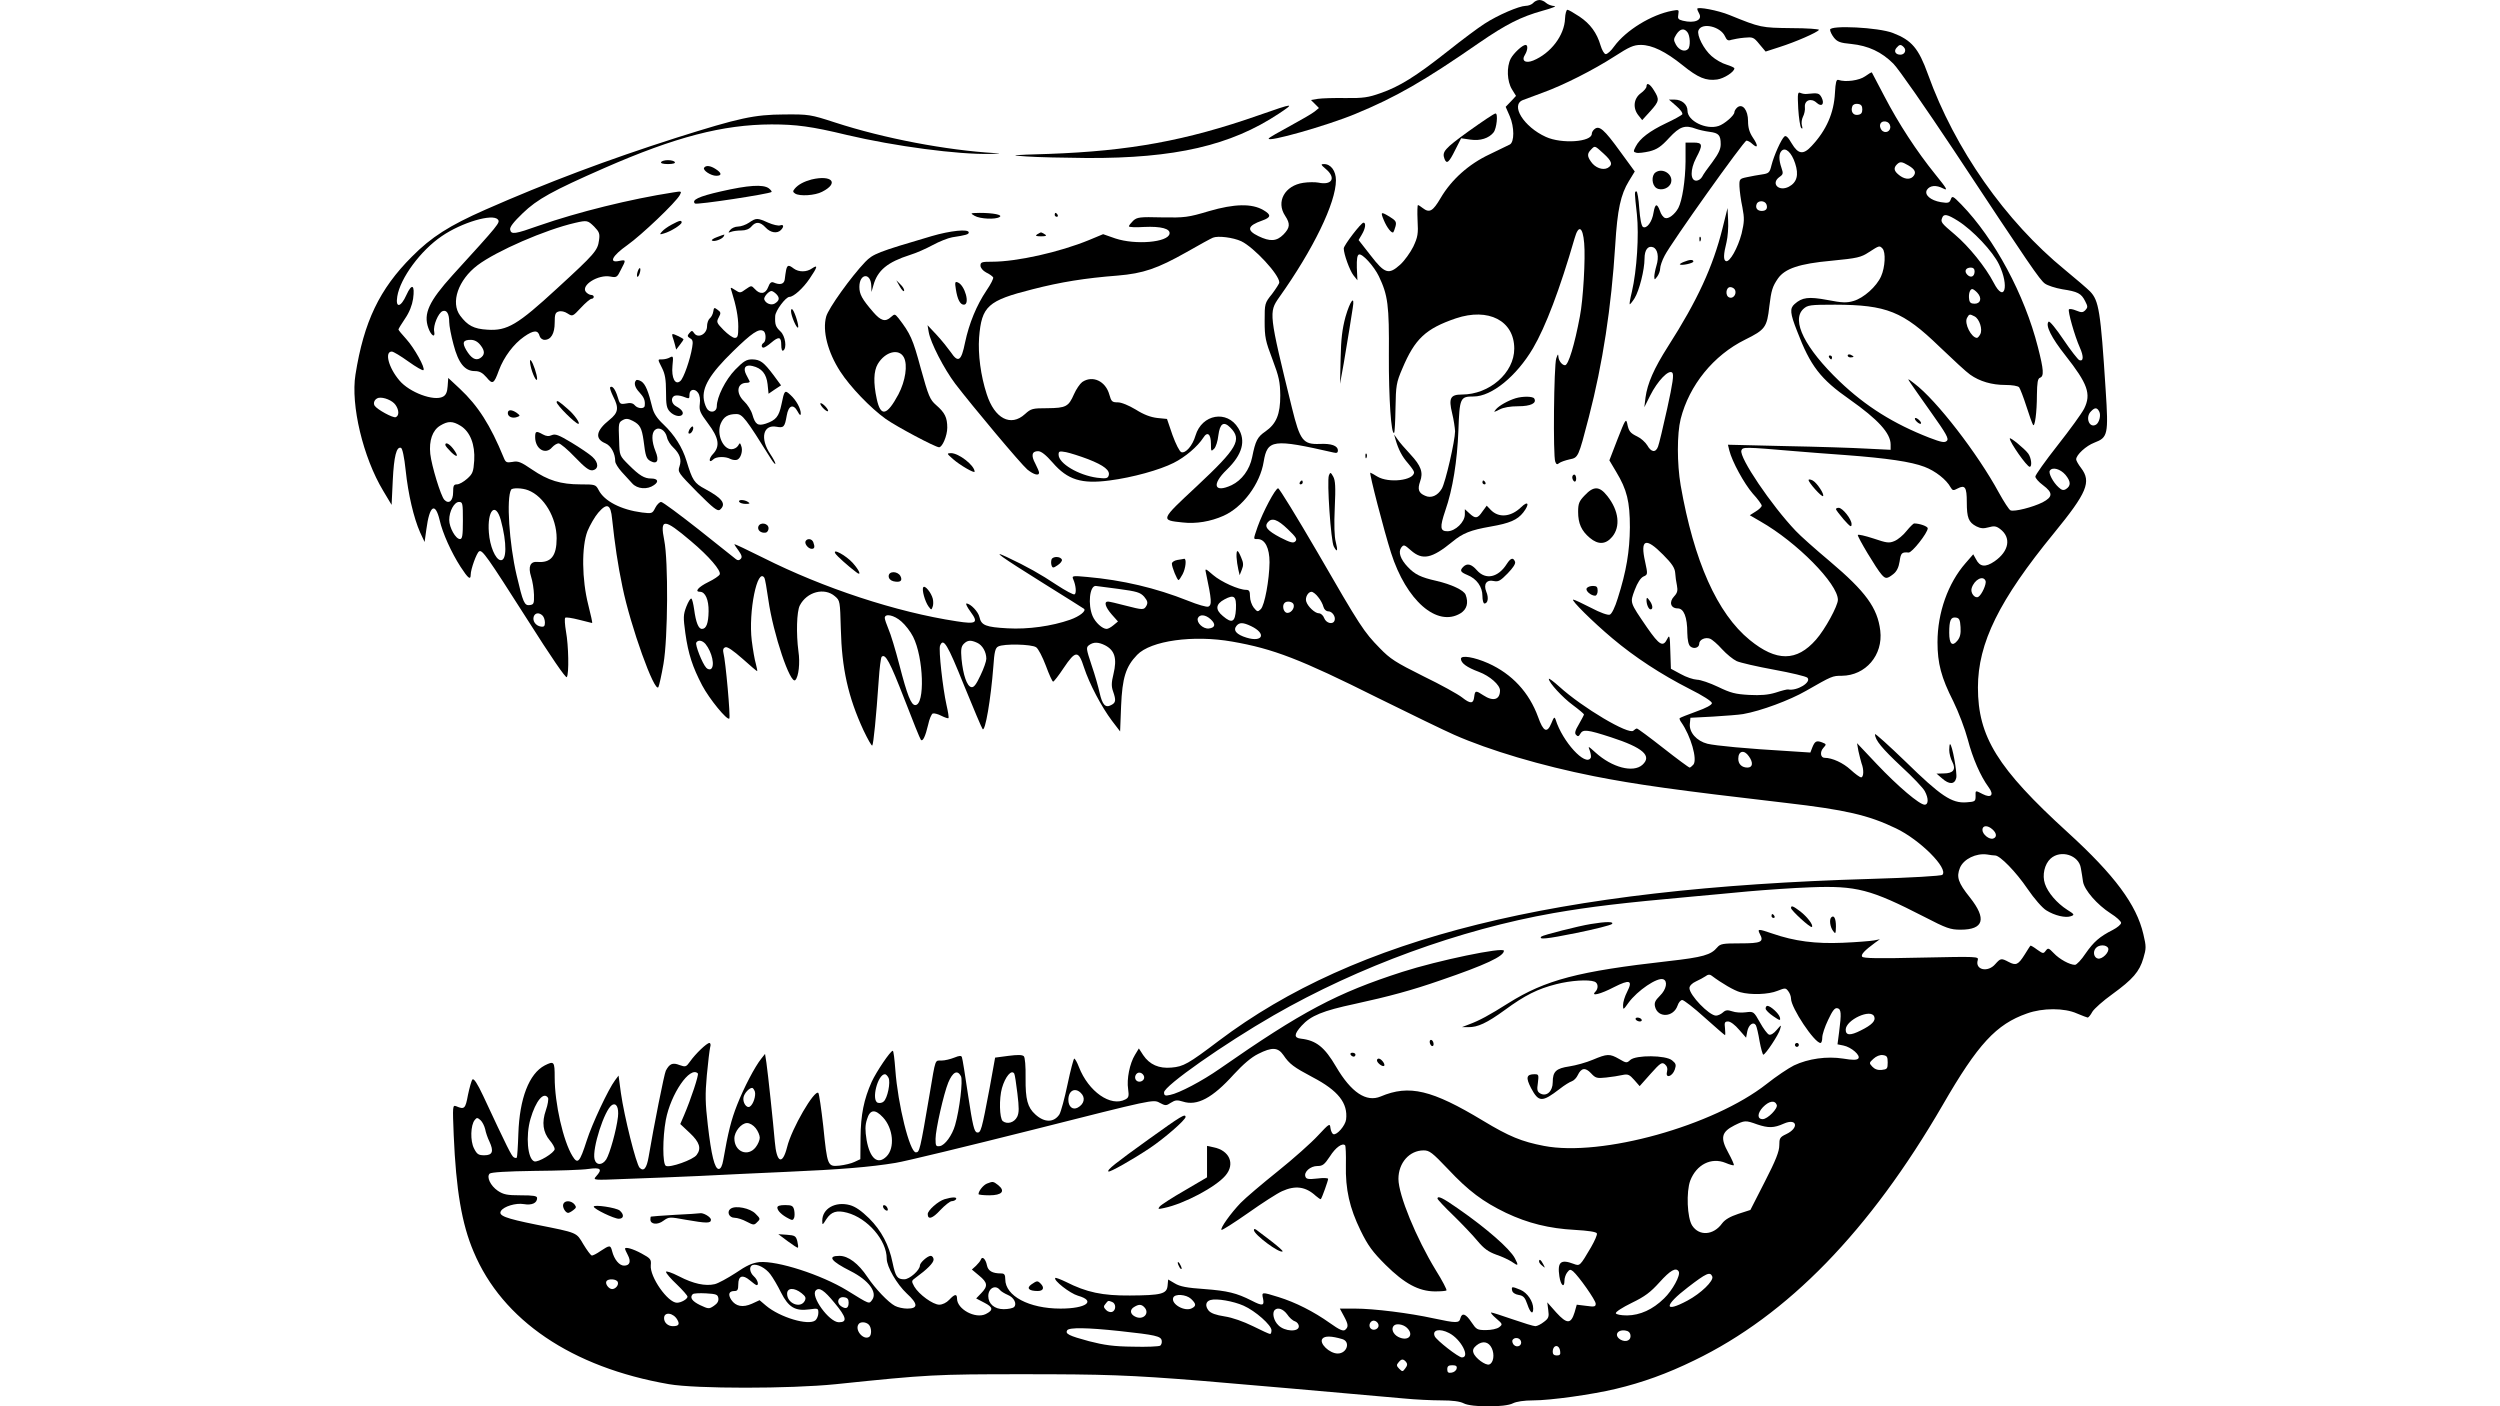 <?xml version="1.0" standalone="no"?>
<!DOCTYPE svg PUBLIC "-//W3C//DTD SVG 20010904//EN"
 "http://www.w3.org/TR/2001/REC-SVG-20010904/DTD/svg10.dtd">
<svg version="1.0" xmlns="http://www.w3.org/2000/svg"
 width="1280pt" height="720pt" viewBox="0 0 1280 720"
 preserveAspectRatio="xMidYMid meet">
<g transform="translate(0,720) scale(0.1,-0.1)"
fill="#000000" stroke="none">
<path d="M7850 7185 c-7 -8 -24 -15 -39 -15 -34 -1 -142 -47 -211 -92 -30 -19
-116 -83 -190 -142 -161 -127 -244 -179 -342 -213 -62 -22 -88 -26 -178 -25
-58 1 -122 -1 -142 -4 l-36 -6 20 -20 21 -21 -22 -18 c-12 -10 -69 -43 -126
-74 -57 -31 -107 -59 -109 -64 -14 -23 300 66 444 126 206 85 351 168 635 365
137 94 212 132 323 163 48 13 75 24 60 24 -15 1 -33 8 -42 16 -8 8 -23 15 -34
15 -11 0 -25 -7 -32 -15z"/>
<path d="M8690 7155 c0 -4 4 -15 10 -25 18 -33 -24 -51 -84 -36 -24 6 -27 11
-23 32 4 25 3 25 -31 19 -107 -20 -237 -100 -297 -182 -16 -23 -36 -41 -44
-40 -8 1 -19 21 -26 44 -19 65 -53 111 -108 148 -29 19 -56 35 -62 35 -5 0
-11 -20 -12 -45 -3 -86 -73 -178 -163 -215 -40 -16 -62 -1 -42 30 14 23 16 50
3 50 -16 0 -61 -42 -76 -70 -22 -43 -19 -116 6 -157 l21 -34 -26 -28 -27 -28
21 -48 c24 -56 24 -133 0 -145 -8 -4 -55 -27 -103 -50 -107 -50 -196 -130
-251 -224 -40 -68 -57 -78 -92 -51 -10 8 -21 15 -24 15 -3 0 -4 -35 -2 -79 4
-68 1 -85 -22 -134 -15 -30 -45 -72 -67 -92 -59 -53 -79 -47 -152 48 l-61 78
17 29 c18 30 22 60 8 60 -12 0 -101 -116 -101 -132 0 -29 31 -114 50 -138 l20
-25 -3 64 c-1 45 2 65 11 68 17 6 77 -60 102 -112 46 -97 53 -146 51 -405 -1
-219 12 -410 27 -396 3 3 6 61 7 128 2 114 4 129 35 201 64 152 119 204 274
257 167 56 299 -12 299 -155 0 -124 -127 -235 -268 -235 -59 0 -69 -18 -50
-96 8 -32 14 -74 15 -92 0 -47 -49 -262 -68 -294 -21 -36 -55 -51 -86 -36 -33
14 -39 33 -25 73 17 46 5 80 -50 139 -26 28 -56 62 -65 76 l-18 25 7 -25 c15
-52 34 -88 64 -122 17 -20 31 -40 31 -46 0 -42 -130 -57 -188 -22 -18 11 -34
20 -36 20 -7 0 70 -297 106 -410 78 -245 236 -383 356 -310 32 20 42 53 26 95
-9 23 -72 53 -150 71 -80 18 -110 33 -146 71 -38 40 -50 76 -34 99 13 17 16
16 50 -14 59 -52 107 -42 212 44 53 44 93 60 196 78 98 17 137 34 167 72 34
44 26 63 -11 27 -53 -51 -116 -56 -157 -12 l-19 20 -22 -30 c-25 -37 -36 -38
-67 -9 l-23 21 0 -27 c0 -39 -49 -86 -89 -86 -38 0 -40 20 -11 106 38 109 61
254 67 409 6 169 9 175 78 175 92 0 219 103 304 247 65 111 137 301 213 563
20 71 42 60 49 -25 7 -77 -5 -289 -22 -375 -27 -145 -59 -250 -76 -250 -15 0
-33 23 -34 44 -1 16 -3 14 -11 -9 -12 -35 -17 -501 -5 -529 5 -14 10 -16 20
-7 8 6 31 14 53 19 45 9 45 9 99 217 71 274 115 562 135 880 11 183 28 259 70
328 l30 49 -76 104 c-81 112 -106 133 -130 113 -8 -6 -14 -17 -14 -24 0 -42
-154 -53 -235 -16 -113 51 -184 164 -117 189 15 6 61 23 102 38 105 38 259
116 366 185 76 49 98 59 135 59 58 0 127 -34 214 -104 79 -64 120 -81 177 -73
35 5 88 39 88 57 0 4 -18 12 -40 19 -22 6 -57 26 -77 44 -40 35 -76 106 -67
131 16 43 113 21 136 -30 9 -20 16 -24 32 -18 12 3 42 9 67 11 43 4 48 3 77
-33 l32 -38 71 23 c82 26 194 75 202 88 3 4 -61 9 -141 9 -155 2 -157 2 -317
67 -58 24 -165 44 -165 32z m-51 -119 c15 -18 17 -74 4 -87 -17 -17 -46 -6
-62 22 -13 24 -13 29 2 53 19 29 39 33 56 12z m-429 -622 c44 -40 49 -58 21
-74 -25 -13 -64 1 -85 32 -20 28 -20 42 0 62 20 21 18 22 64 -20z"/>
<path d="M9370 7048 c0 -9 9 -27 20 -41 17 -21 32 -27 88 -32 88 -9 156 -41
216 -101 27 -27 165 -226 310 -444 389 -589 439 -662 466 -682 14 -10 54 -23
89 -29 79 -12 97 -21 117 -61 14 -27 14 -32 1 -46 -13 -13 -20 -13 -47 -2 -17
7 -33 10 -37 6 -7 -7 29 -136 56 -196 20 -45 19 -72 -3 -64 -7 3 -44 50 -81
105 -37 55 -71 97 -76 92 -18 -18 14 -82 86 -173 114 -145 133 -197 96 -272
-12 -24 -73 -108 -136 -188 -63 -80 -114 -152 -114 -160 0 -8 17 -28 39 -44
52 -39 51 -60 -2 -88 -50 -25 -144 -49 -164 -41 -7 2 -34 44 -60 91 -108 199
-319 473 -432 558 -36 28 -37 28 -21 4 9 -14 58 -83 108 -154 76 -107 90 -132
79 -143 -11 -11 -27 -8 -90 16 -182 71 -325 160 -460 289 -176 169 -248 311
-185 370 22 20 33 22 163 22 264 -1 347 -34 534 -215 69 -66 139 -131 157
-143 49 -35 112 -53 180 -53 36 0 65 -5 71 -12 5 -7 22 -50 37 -97 15 -47 30
-89 34 -95 9 -16 20 63 20 153 1 64 4 84 16 88 21 8 19 40 -11 157 -68 268
-222 555 -392 730 -43 44 -47 46 -54 26 -7 -18 -13 -20 -51 -14 -53 9 -86 38
-71 63 15 23 47 26 83 7 26 -13 20 -2 -40 72 -97 120 -188 260 -261 400 -34
65 -63 120 -64 122 -2 2 -17 -7 -35 -20 -30 -21 -99 -31 -137 -18 -10 3 -14
-13 -17 -66 -5 -103 -44 -192 -119 -272 -43 -47 -69 -43 -102 12 -19 33 -30
43 -38 36 -16 -14 -53 -96 -66 -147 -9 -38 -14 -42 -48 -47 -20 -3 -55 -9 -77
-14 -39 -8 -40 -10 -39 -48 1 -22 7 -70 15 -106 11 -58 10 -75 -4 -135 -19
-73 -61 -148 -80 -141 -14 5 -13 34 3 98 6 25 10 75 8 110 l-3 64 -26 -105
c-49 -196 -128 -368 -279 -604 -72 -113 -105 -189 -115 -261 l-6 -50 30 60
c37 74 95 135 113 117 9 -9 3 -52 -26 -184 -21 -95 -42 -183 -47 -195 -12 -32
-35 -29 -55 7 -10 16 -33 37 -51 45 -37 18 -44 27 -52 68 -6 26 -11 16 -49
-81 l-42 -109 35 -59 c55 -91 70 -152 70 -284 -1 -122 -18 -225 -62 -363 -14
-46 -31 -81 -41 -84 -9 -4 -49 10 -96 35 -45 23 -85 42 -91 42 -15 0 100 -114
200 -198 115 -97 250 -185 395 -259 68 -34 115 -64 115 -73 0 -9 -29 -25 -80
-43 -44 -16 -82 -31 -85 -34 -2 -2 1 -12 8 -21 49 -70 84 -191 62 -217 -7 -8
-16 -15 -19 -15 -4 0 -65 45 -135 100 -70 55 -131 100 -135 100 -4 0 -12 -5
-18 -11 -23 -23 -260 117 -380 226 -29 26 -53 44 -53 39 0 -19 71 -96 123
-134 31 -23 57 -45 57 -48 0 -3 -12 -25 -26 -50 -20 -33 -23 -47 -14 -55 8 -9
14 -8 21 6 14 24 35 22 158 -18 163 -53 211 -95 160 -141 -47 -42 -155 -14
-240 63 -39 35 -39 35 -29 9 5 -15 8 -32 4 -37 -27 -44 -144 84 -179 196 -6
17 -9 14 -22 -18 -22 -53 -41 -44 -68 32 -46 126 -133 220 -255 275 -72 32
-140 43 -140 23 0 -22 30 -44 92 -67 56 -21 108 -67 108 -95 0 -48 -35 -58
-85 -25 -39 26 -43 25 -47 -7 -4 -37 -19 -38 -62 -4 -20 16 -110 66 -199 109
-142 71 -169 88 -223 144 -81 83 -98 108 -319 491 -105 180 -195 327 -201 327
-14 0 -78 -121 -105 -197 -23 -68 -23 -63 0 -63 38 0 61 -46 61 -119 -1 -89
-25 -221 -45 -240 -15 -15 -18 -14 -36 8 -10 13 -19 38 -19 57 0 27 -4 34 -20
34 -37 0 -127 40 -169 76 -39 34 -42 35 -37 13 30 -142 32 -167 12 -175 -8 -3
-54 10 -103 30 -166 66 -336 106 -517 122 -75 7 -79 6 -71 -12 14 -32 17 -71
7 -77 -5 -4 -47 19 -93 49 -81 54 -150 93 -254 142 -83 39 -31 2 185 -133 113
-70 207 -130 210 -132 13 -11 -23 -39 -71 -56 -94 -33 -216 -50 -320 -44 -111
6 -135 15 -144 57 -6 28 -46 70 -67 70 -5 0 4 -19 21 -42 42 -57 31 -65 -71
-49 -309 47 -682 170 -990 325 -82 41 -148 72 -148 70 0 -3 10 -18 22 -34 16
-23 19 -33 10 -42 -8 -8 -15 -8 -24 -1 -7 6 -93 74 -191 152 -98 77 -184 141
-192 141 -8 0 -22 -14 -30 -30 -15 -30 -17 -30 -68 -24 -107 14 -193 58 -222
115 -15 28 -17 29 -93 29 -101 0 -166 20 -248 76 -57 39 -72 45 -100 39 -30
-5 -35 -3 -45 22 -68 166 -131 265 -225 353 l-59 55 -3 -42 c-2 -31 -9 -46
-24 -54 -46 -25 -172 22 -223 83 -56 66 -77 148 -39 148 8 0 46 -23 85 -51 39
-28 74 -48 77 -44 11 10 -47 114 -88 159 -22 24 -40 46 -40 49 0 3 15 28 34
56 22 32 36 68 41 101 10 72 -6 82 -34 20 -29 -65 -57 -69 -47 -8 15 94 120
236 228 309 102 70 261 117 287 85 13 -15 8 -22 -232 -285 -121 -134 -150
-197 -124 -270 14 -40 37 -54 30 -18 -6 30 21 95 43 104 21 8 34 -13 34 -56 0
-19 10 -71 22 -115 25 -96 58 -136 109 -136 24 0 39 -8 60 -32 31 -38 38 -34
63 35 26 70 76 136 129 173 50 35 72 35 80 3 3 -10 14 -19 25 -19 33 0 52 32
52 88 0 42 3 52 20 57 13 4 31 0 46 -10 25 -16 26 -16 68 29 23 25 48 46 54
46 7 0 12 5 12 10 0 6 -6 10 -14 10 -7 0 -19 7 -26 15 -28 34 63 91 125 79 32
-6 35 -4 54 35 27 51 27 52 -9 45 -55 -12 -36 26 42 81 72 51 249 219 269 257
10 19 9 20 -33 13 -220 -34 -490 -101 -688 -170 -124 -44 -143 -47 -148 -21
-3 13 17 39 65 85 74 71 149 113 418 231 363 159 606 222 855 223 126 0 204
-10 386 -54 246 -58 570 -101 734 -97 51 1 59 3 25 4 -251 15 -568 75 -820
157 -126 41 -134 42 -260 41 -154 -1 -228 -17 -551 -119 -354 -113 -662 -229
-980 -369 -183 -81 -275 -139 -375 -240 -166 -166 -246 -333 -289 -604 -25
-156 39 -424 142 -595 l43 -72 6 126 c6 123 19 174 42 166 7 -2 17 -47 24
-115 13 -123 41 -243 74 -318 l23 -49 9 65 c16 122 45 142 68 47 15 -67 60
-166 107 -239 39 -60 52 -70 52 -40 0 27 30 111 43 119 16 10 40 -24 247 -349
121 -191 197 -302 202 -295 12 18 9 162 -4 233 -6 35 -8 67 -4 71 3 4 35 -1
70 -10 36 -9 66 -17 68 -17 2 0 -7 42 -20 93 -33 129 -35 298 -4 378 13 31 37
73 55 94 45 52 64 44 71 -32 14 -130 29 -234 53 -348 41 -201 165 -546 184
-513 4 8 16 61 26 119 23 133 25 527 4 632 -23 115 -2 114 136 -3 94 -79 156
-152 148 -171 -4 -8 -29 -25 -58 -39 -51 -25 -73 -50 -43 -50 27 0 45 -41 44
-100 -1 -62 -12 -90 -34 -90 -18 0 -31 33 -40 100 -4 28 -10 53 -14 55 -5 3
-16 -16 -26 -41 -16 -42 -16 -55 -5 -136 15 -107 37 -173 86 -267 37 -70 128
-181 139 -170 7 7 -19 296 -30 336 -4 16 -1 25 10 29 10 4 39 -16 88 -59 40
-36 74 -65 75 -63 1 1 -2 18 -7 37 -6 19 -15 72 -21 119 -18 148 29 379 65
321 3 -5 12 -55 20 -112 25 -176 113 -436 138 -411 17 17 25 88 16 147 -12 90
-9 204 7 235 36 70 126 94 180 47 26 -22 26 -25 30 -167 5 -202 37 -348 116
-519 22 -46 42 -82 45 -78 6 6 20 145 33 334 4 62 11 116 15 120 19 19 43 -27
116 -215 43 -112 81 -206 85 -210 10 -10 23 18 37 77 6 29 17 55 24 58 7 2 27
-3 44 -12 18 -9 34 -14 36 -12 3 3 -2 33 -10 68 -19 85 -41 282 -33 303 17 43
38 8 122 -201 49 -120 92 -222 96 -226 13 -16 42 152 55 321 5 75 10 95 25
102 28 15 171 12 194 -4 11 -7 33 -50 50 -95 16 -44 33 -81 37 -81 4 0 29 32
54 70 61 91 76 91 104 3 28 -85 89 -201 143 -273 l42 -55 5 130 c6 145 24 202
82 262 70 73 288 103 487 68 211 -37 347 -89 745 -288 166 -82 341 -167 391
-189 181 -80 448 -159 715 -212 218 -43 417 -71 985 -137 302 -35 421 -62 562
-130 124 -59 270 -206 238 -238 -6 -6 -163 -15 -367 -21 -1620 -47 -2635 -299
-3338 -829 -156 -118 -181 -132 -242 -137 -64 -6 -112 15 -145 64 l-22 34 -20
-33 c-27 -44 -43 -124 -35 -175 5 -36 3 -44 -14 -53 -75 -40 -189 40 -238 166
-9 24 -20 43 -24 43 -3 0 -19 -59 -34 -131 -15 -72 -34 -142 -42 -155 -28 -42
-76 -43 -123 0 -40 36 -51 77 -50 186 1 62 -3 106 -9 112 -8 8 -32 8 -79 2
l-68 -9 -28 -155 c-41 -217 -45 -232 -65 -228 -14 3 -22 36 -45 188 -15 102
-29 190 -32 197 -3 9 -12 9 -39 -2 -20 -8 -49 -15 -65 -15 -35 0 -30 14 -61
-170 -50 -294 -52 -300 -71 -300 -31 0 -92 244 -105 424 -4 53 -9 96 -13 96
-12 0 -84 -107 -108 -159 -40 -90 -56 -168 -57 -286 l-1 -110 -30 -14 c-16 -8
-51 -16 -77 -19 -61 -6 -62 -3 -83 203 -10 88 -21 164 -25 169 -19 20 -137
-182 -160 -277 -24 -95 -54 -81 -63 28 -8 94 -35 349 -43 404 l-7 45 -19 -24
c-33 -41 -89 -148 -124 -237 -30 -76 -46 -139 -71 -283 -5 -29 -13 -45 -23
-45 -21 0 -38 70 -56 225 -13 112 -14 156 -5 255 6 66 14 130 17 143 4 12 2
22 -4 22 -13 0 -71 -55 -99 -95 -20 -28 -23 -29 -54 -18 -35 14 -51 7 -70 -29
-8 -15 -62 -286 -88 -441 -10 -59 -25 -77 -46 -56 -18 18 -79 263 -96 383
l-12 89 -18 -24 c-34 -45 -118 -224 -145 -309 -36 -112 -46 -123 -73 -79 -47
76 -91 269 -91 402 0 83 -3 86 -51 62 -80 -42 -129 -169 -135 -349 -2 -65 -6
-121 -8 -123 -3 -3 -10 -2 -16 2 -11 7 -32 48 -156 314 -30 64 -48 91 -55 84
-5 -5 -15 -41 -23 -79 -13 -71 -18 -76 -60 -58 -19 7 -19 2 -13 -148 12 -280
41 -454 102 -597 147 -351 503 -592 1000 -678 138 -24 619 -24 855 0 472 49
507 51 960 51 412 0 542 -4 915 -34 112 -9 779 -67 1031 -90 60 -6 148 -10
195 -10 55 0 94 -5 113 -15 39 -21 213 -21 252 0 18 9 57 15 104 15 88 0 303
30 423 59 135 32 263 78 402 146 478 231 898 663 1272 1308 180 312 274 413
431 468 80 29 192 29 256 0 27 -11 52 -21 55 -21 4 0 15 13 24 30 10 16 55 56
101 89 106 77 140 116 160 185 15 50 15 60 0 123 -35 151 -147 302 -387 521
-360 328 -460 490 -460 742 0 228 109 448 389 790 170 208 193 263 139 334
-14 18 -25 38 -25 44 0 23 51 70 94 86 68 26 72 41 57 269 -26 407 -35 458
-80 505 -15 15 -72 64 -128 110 -305 249 -565 620 -702 1002 -48 133 -83 174
-179 211 -74 29 -322 41 -322 17z m377 -89 c16 -16 5 -39 -17 -39 -25 0 -35
18 -20 35 15 18 22 19 37 4z m-212 -319 c0 -18 -6 -26 -23 -28 -24 -4 -38 18
-28 44 3 9 15 14 28 12 17 -2 23 -10 23 -28z m143 -86 c4 -28 -28 -41 -45 -19
-16 23 -5 47 21 43 13 -2 22 -11 24 -24z m-487 -190 c20 -60 9 -98 -32 -120
-52 -27 -94 17 -48 50 19 13 20 18 10 47 -14 41 -14 72 1 87 20 20 51 -9 69
-64z m580 -11 c36 -21 42 -38 23 -58 -18 -17 -48 -12 -76 13 -21 18 -23 33 -6
50 16 16 25 15 59 -5z m-727 -199 c8 -21 -1 -34 -24 -34 -22 0 -34 15 -26 35
7 20 42 19 50 -1z m981 -85 c76 -48 178 -156 210 -223 54 -112 28 -201 -27
-94 -42 81 -128 187 -199 247 -70 59 -74 64 -65 86 8 22 27 18 81 -16z m-6983
-29 c26 -27 30 -36 25 -70 -7 -53 -21 -69 -215 -247 -202 -186 -255 -218 -357
-211 -69 4 -101 21 -139 72 -50 67 -10 183 89 258 97 73 347 182 500 217 61
14 64 13 97 -19z m6596 -112 c18 -18 14 -97 -7 -143 -23 -52 -89 -111 -141
-126 -34 -10 -56 -10 -133 5 -97 18 -130 14 -169 -21 -25 -22 -23 -47 13 -138
68 -179 120 -246 269 -350 146 -103 210 -173 210 -231 l0 -27 -122 6 c-68 4
-255 10 -417 13 l-294 7 7 -29 c14 -57 76 -170 120 -221 26 -28 46 -56 46 -62
0 -6 -14 -20 -31 -30 l-30 -19 55 -32 c186 -106 396 -319 396 -401 0 -31 -66
-152 -112 -204 -99 -113 -203 -113 -339 -2 -167 136 -286 404 -354 792 -19
112 -19 264 0 340 44 173 168 326 330 406 103 51 112 63 124 171 10 82 16 101
44 142 36 51 109 76 274 91 133 13 151 17 192 44 54 35 54 34 69 19z m472
-117 c0 -27 -19 -36 -37 -18 -18 18 -9 37 18 37 12 0 19 -7 19 -19z m-1226
-97 c8 -21 -11 -45 -30 -37 -22 8 -18 53 5 53 10 0 22 -7 25 -16z m1240 -13
c25 -27 17 -56 -14 -56 -19 0 -26 6 -28 23 -4 27 4 52 16 52 5 0 17 -9 26 -19z
m-14 -121 c25 -13 42 -67 29 -91 -5 -10 -13 -19 -17 -19 -29 1 -66 74 -51 102
11 21 14 21 39 8z m-7650 -147 c24 -30 23 -51 -2 -67 -23 -14 -46 0 -71 42
-22 38 -16 52 23 52 19 0 36 -9 50 -27z m-435 -306 c19 -27 19 -56 1 -63 -14
-5 -95 39 -108 59 -9 15 1 35 20 40 26 5 71 -13 87 -36z m8723 -34 c10 -19 0
-57 -16 -67 -35 -21 -57 38 -26 68 20 21 31 20 42 -1z m-8390 -73 c49 -30 75
-96 70 -178 -4 -58 -8 -68 -36 -93 -18 -16 -41 -29 -52 -29 -17 0 -20 -7 -20
-40 0 -45 -22 -63 -45 -39 -18 19 -65 173 -72 235 -7 68 11 121 51 145 40 24
63 24 104 -1z m6832 -130 c58 -5 175 -14 260 -20 213 -16 335 -34 403 -60 56
-21 113 -66 134 -105 10 -17 14 -18 36 -6 38 20 47 7 47 -70 0 -80 9 -103 49
-124 22 -11 37 -12 62 -5 28 8 39 7 59 -8 59 -44 47 -114 -28 -166 -47 -32
-75 -29 -95 11 l-14 25 -40 -46 c-89 -102 -143 -253 -143 -404 0 -108 19 -181
81 -303 27 -55 60 -142 74 -195 25 -96 65 -188 107 -245 29 -39 13 -57 -30
-35 -39 20 -38 21 -37 -11 0 -26 -3 -28 -48 -31 -74 -5 -130 32 -309 207 -87
84 -158 148 -158 142 0 -30 36 -73 134 -165 59 -54 113 -111 121 -127 20 -37
19 -69 -1 -69 -26 0 -136 93 -245 208 l-101 107 7 -40 c5 -22 12 -50 16 -63
13 -33 11 -72 -2 -72 -7 0 -31 18 -54 39 -38 35 -94 61 -133 61 -21 0 -25 30
-7 50 17 19 17 20 -6 29 -29 11 -37 6 -50 -26 l-10 -26 -107 7 c-223 13 -378
28 -420 38 -55 14 -94 58 -90 102 l3 31 115 6 c63 4 133 9 155 13 91 16 239
71 322 119 133 76 135 77 183 77 122 1 212 106 197 231 -14 117 -75 200 -257
354 -74 62 -154 133 -176 157 -124 130 -291 377 -278 412 7 18 15 18 274 -4z
m1385 -121 c28 -34 29 -56 3 -73 -13 -8 -22 -6 -38 9 -28 25 -53 73 -45 85 13
21 54 9 80 -21z m-7871 -79 c81 -31 146 -140 146 -246 0 -91 -29 -127 -99
-121 -36 3 -48 -24 -32 -75 8 -24 14 -65 15 -93 1 -45 -1 -50 -21 -53 -28 -4
-35 12 -68 153 -38 162 -53 395 -28 438 6 10 57 9 87 -3z m-334 -155 c0 -78
-3 -95 -15 -95 -22 0 -55 59 -55 98 0 45 26 92 50 92 19 0 20 -7 20 -95z m194
3 c32 -118 31 -212 -2 -206 -26 5 -54 72 -59 141 -9 115 34 160 61 65z m4029
-47 c43 -41 50 -52 39 -63 -10 -10 -24 -7 -77 20 -66 35 -83 55 -64 78 21 25
50 15 102 -35z m1922 -131 c46 -46 60 -68 62 -93 1 -18 5 -47 9 -65 5 -26 2
-38 -15 -56 -27 -29 -17 -61 19 -61 31 0 49 -44 49 -126 1 -37 6 -61 16 -69
18 -15 45 -6 45 14 0 21 31 35 55 26 11 -4 39 -28 62 -54 23 -25 56 -52 75
-61 18 -8 104 -28 192 -44 87 -16 163 -34 170 -41 22 -23 -53 -69 -99 -60 -5
1 -33 -6 -63 -16 -39 -12 -77 -15 -137 -12 -70 4 -94 10 -158 41 -42 20 -91
37 -109 37 -18 1 -55 13 -83 29 l-50 27 -3 90 c-2 78 -4 86 -15 64 -22 -45
-40 -35 -104 57 -90 132 -88 125 -63 193 14 37 30 61 44 68 23 10 23 11 9 76
-26 116 2 127 92 36z m1651 -134 c6 -15 -19 -71 -37 -82 -18 -10 -42 21 -34
45 14 44 59 67 71 37z m-4441 -41 c96 -13 113 -18 133 -40 17 -21 20 -30 12
-46 -13 -23 -17 -23 -110 1 -41 11 -81 20 -87 20 -22 0 -14 -28 19 -66 l32
-36 -23 -19 c-13 -11 -28 -19 -35 -19 -22 0 -58 33 -72 66 -25 59 -15 155 16
154 3 0 55 -7 115 -15z m1024 -42 c12 -14 24 -37 27 -50 4 -14 14 -23 25 -23
20 0 39 -28 32 -47 -8 -23 -43 -14 -53 12 -5 14 -17 25 -28 25 -19 0 -56 34
-64 60 -7 20 9 50 27 50 7 0 23 -12 34 -27z m-421 -62 c-4 -67 -20 -75 -67
-35 -40 33 -37 61 8 85 50 27 62 17 59 -50z m295 25 c8 -21 -17 -50 -37 -43
-16 6 -22 38 -9 50 11 12 41 7 46 -7z m-3845 -58 c7 -7 12 -23 12 -36 0 -18
-5 -23 -21 -20 -27 4 -44 30 -36 52 7 19 28 21 45 4z m1837 -30 c20 -17 47
-52 60 -78 54 -106 62 -350 11 -350 -21 0 -41 50 -81 205 -20 77 -45 160 -56
184 -10 24 -19 50 -19 57 0 25 48 15 85 -18z m1584 11 c27 -25 23 -43 -10 -47
-29 -3 -64 30 -56 53 9 21 39 19 66 -6z m3839 -40 c2 -33 -2 -52 -16 -69 -26
-32 -42 -18 -42 40 0 64 8 82 34 78 17 -2 22 -11 24 -49z m-3632 5 c79 -38 60
-84 -23 -59 -53 16 -71 38 -52 61 15 18 33 18 75 -2z m-2794 -91 c34 -42 50
-115 27 -129 -6 -3 -17 0 -23 7 -20 21 -58 118 -51 129 9 15 30 12 47 -7z
m1391 6 c27 -12 47 -47 47 -82 0 -12 -13 -50 -30 -85 -22 -47 -34 -63 -47 -60
-22 4 -42 62 -50 144 -4 48 -2 63 11 77 20 20 36 21 69 6z m655 -13 c50 -26
62 -68 43 -147 -11 -44 -11 -64 -2 -89 16 -46 14 -58 -10 -70 -29 -16 -45 1
-59 63 -6 28 -24 92 -41 141 -28 85 -29 91 -13 103 23 17 48 16 82 -1z m3296
-568 c24 -33 20 -58 -7 -58 -29 0 -47 18 -47 45 0 41 30 48 54 13z m1248 -375
c21 -19 23 -39 4 -46 -20 -8 -56 21 -56 44 0 24 27 25 52 2z m13 -133 c25 0
107 -84 166 -171 34 -50 76 -98 96 -110 43 -27 99 -40 126 -30 20 7 18 10 -19
33 -53 34 -99 88 -114 133 -15 44 -2 101 29 129 52 47 145 18 155 -49 4 -19 8
-50 11 -69 7 -43 72 -118 142 -163 29 -18 53 -40 53 -48 0 -8 -19 -24 -42 -36
-69 -35 -98 -61 -140 -121 -21 -32 -46 -58 -54 -58 -27 0 -80 29 -109 60 -26
27 -29 28 -41 12 -12 -16 -14 -15 -44 6 -17 13 -33 22 -34 20 -2 -1 -15 -22
-30 -46 -33 -52 -44 -57 -82 -37 -38 20 -41 19 -68 -11 -38 -45 -105 -30 -90
20 6 19 -1 19 -289 13 -218 -5 -298 -4 -303 5 -7 11 13 32 66 71 l25 18 -30
-6 c-16 -3 -88 -9 -160 -12 -140 -6 -247 8 -360 47 -73 25 -78 25 -65 -1 23
-42 8 -49 -100 -49 -89 0 -102 -2 -118 -21 -32 -38 -72 -50 -250 -70 -462 -52
-629 -96 -819 -215 -98 -62 -150 -90 -202 -109 l-36 -14 33 0 c47 -1 95 21
187 88 102 75 168 108 263 132 74 19 165 25 196 13 19 -7 21 -35 4 -52 -25
-25 27 -12 96 24 81 41 97 35 67 -24 -12 -23 -21 -53 -21 -68 0 -26 1 -26 28
12 45 62 148 132 178 120 24 -9 16 -52 -17 -84 -25 -25 -30 -36 -25 -57 15
-58 94 -54 115 6 5 16 16 29 24 29 8 0 60 -40 115 -90 55 -49 102 -90 104 -90
2 0 2 16 0 35 -4 30 -1 35 16 35 12 0 36 -18 56 -42 l36 -41 6 32 c7 35 31 52
44 32 4 -7 13 -44 19 -82 7 -38 16 -69 19 -69 11 0 79 103 86 130 7 25 7 25
-18 -4 -14 -17 -30 -27 -39 -23 -8 3 -29 31 -46 62 -32 57 -33 57 -73 52 -22
-3 -53 -1 -69 5 -24 8 -34 7 -48 -6 -10 -9 -26 -16 -35 -16 -35 0 -136 105
-136 141 0 11 13 25 33 34 17 8 40 20 50 27 11 9 21 10 30 3 53 -40 117 -77
147 -85 54 -15 145 -12 191 7 40 16 42 15 55 -2 8 -10 14 -27 14 -38 0 -47
120 -227 151 -227 5 0 9 12 9 28 0 15 13 55 30 90 22 47 34 63 47 60 20 -4 22
-25 9 -124 l-8 -61 30 -6 c41 -8 91 -52 76 -67 -8 -8 -29 -8 -77 0 -83 13
-178 0 -252 -35 -28 -14 -91 -56 -140 -95 -272 -214 -845 -374 -1140 -317
-114 22 -178 48 -312 129 -262 158 -378 186 -524 124 -74 -31 -151 21 -228
152 -59 101 -102 135 -180 144 -37 4 -36 23 3 66 47 52 109 77 273 112 174 38
293 70 439 121 231 79 324 123 324 151 0 21 -340 -50 -520 -108 -335 -108
-513 -202 -935 -496 -90 -63 -208 -125 -254 -134 -26 -6 -31 -3 -31 13 0 33
308 249 562 395 435 250 954 439 1432 523 191 33 349 52 716 85 63 6 189 17
280 26 91 8 235 18 320 21 236 9 307 -10 582 -151 114 -59 134 -66 186 -66
119 0 135 55 48 165 -61 76 -70 105 -51 152 19 45 83 76 139 68 16 -3 34 -5
41 -5z m579 -475 c7 -20 -30 -57 -52 -53 -21 4 -28 34 -12 53 16 20 56 19 64
0z m-1198 -350 c9 -21 -12 -43 -69 -71 -53 -27 -77 -26 -77 4 0 50 130 110
146 67z m-3025 -197 c31 -46 53 -62 149 -113 132 -69 182 -133 172 -217 -4
-31 -47 -81 -65 -75 -6 2 -13 16 -15 31 -3 26 -5 25 -64 -38 -33 -36 -126
-119 -206 -183 -81 -65 -166 -137 -190 -162 -50 -52 -106 -130 -98 -138 3 -3
64 36 137 87 72 51 150 101 173 111 68 31 121 24 173 -24 13 -11 24 -19 26
-16 6 7 37 94 37 103 0 5 -25 6 -55 2 -45 -5 -57 -3 -61 9 -10 24 25 55 61 55
27 0 36 7 64 49 29 46 64 71 78 57 3 -3 5 -47 4 -99 -3 -127 19 -222 75 -337
38 -78 62 -110 128 -176 97 -96 169 -135 252 -136 30 0 57 2 60 5 3 3 -21 50
-55 104 -100 164 -191 385 -191 467 0 82 56 146 129 146 30 0 44 -11 125 -96
105 -112 179 -167 297 -224 112 -53 221 -80 352 -87 69 -4 110 -10 113 -18 3
-6 -11 -38 -30 -71 -57 -97 -57 -97 -89 -85 -66 25 -84 10 -73 -64 7 -47 26
-62 26 -22 0 13 6 32 14 42 12 16 16 17 30 6 29 -25 116 -148 116 -166 0 -15
-6 -17 -48 -11 l-49 6 -11 -39 c-19 -61 -39 -61 -94 -1 l-46 52 5 -39 c5 -35
2 -43 -22 -61 -15 -12 -35 -22 -44 -22 -9 0 -61 16 -116 35 -55 19 -104 35
-110 35 -5 0 6 -14 25 -30 34 -29 34 -31 16 -45 -11 -9 -41 -15 -68 -15 -45 0
-49 3 -74 40 -29 44 -49 51 -57 20 -6 -25 -20 -25 -137 0 -123 27 -306 50
-403 50 l-77 0 20 -37 c24 -44 25 -57 7 -72 -10 -8 -29 0 -78 35 -83 59 -176
106 -263 133 -87 27 -87 27 -79 -9 7 -36 -3 -38 -59 -9 -77 39 -123 50 -241
59 -89 6 -126 13 -152 29 l-34 20 -3 -32 c-4 -42 -32 -49 -193 -50 -140 -1
-222 16 -328 70 -27 13 -51 22 -54 20 -11 -12 75 -79 116 -91 95 -27 43 -66
-89 -66 -162 0 -283 65 -283 150 0 24 -5 30 -21 30 -46 0 -67 13 -73 42 -6 31
-24 49 -31 29 -2 -7 -14 -21 -25 -32 l-21 -19 37 -31 c44 -36 46 -54 11 -90
l-26 -27 42 -22 c45 -23 47 -38 7 -58 -53 -26 -147 25 -147 79 0 26 -12 24
-40 -6 -14 -15 -35 -25 -51 -25 -32 0 -104 52 -128 93 -15 28 -15 29 7 45 59
43 92 76 92 93 0 10 -7 19 -15 19 -16 0 -55 -35 -55 -49 0 -24 -53 -71 -80
-71 -36 0 -45 13 -60 85 -18 90 -57 164 -120 227 -40 39 -70 60 -99 68 -74 20
-141 -18 -141 -80 0 -24 1 -24 21 8 25 38 53 47 106 33 105 -28 203 -141 203
-235 0 -42 52 -131 102 -178 59 -54 60 -78 3 -78 -20 0 -48 6 -63 14 -34 18
-100 87 -141 148 -46 69 -98 108 -143 108 -64 0 -44 -27 57 -78 93 -47 139
-109 110 -148 -16 -21 -10 -24 -128 49 -133 81 -357 153 -449 145 -36 -4 -65
-17 -122 -56 -42 -27 -89 -53 -107 -57 -48 -11 -109 2 -182 40 -39 20 -67 29
-67 23 0 -7 25 -36 55 -64 30 -29 55 -57 55 -63 0 -12 -32 -31 -54 -31 -47 0
-140 133 -134 192 3 30 -1 35 -47 60 -44 24 -85 36 -85 24 0 -2 6 -16 14 -31
18 -34 11 -55 -19 -55 -24 0 -50 31 -61 74 -8 32 -12 32 -59 1 -20 -14 -41
-25 -46 -23 -5 2 -24 27 -42 57 -37 62 -26 58 -242 101 -158 32 -195 46 -180
70 14 23 76 42 117 35 41 -7 68 5 68 31 0 11 -19 14 -84 14 -70 0 -88 4 -117
23 -38 26 -59 71 -42 88 7 7 86 12 230 14 120 1 244 5 276 10 63 9 73 -1 39
-38 -17 -20 -16 -20 153 -13 94 3 262 10 375 15 113 6 313 15 445 21 278 12
433 25 560 46 50 8 367 85 705 170 613 155 615 156 647 138 30 -16 34 -16 58
0 22 14 32 15 61 6 73 -24 152 18 261 139 48 52 90 88 125 105 71 36 101 34
129 -6z m3094 -38 c0 -32 -3 -35 -31 -38 -20 -2 -36 4 -48 17 -17 18 -16 20 6
40 14 13 33 21 48 19 21 -3 25 -8 25 -38z m-6092 -56 c6 -6 -35 -131 -71 -215
l-19 -44 49 -46 c50 -47 60 -79 35 -112 -17 -25 -139 -68 -158 -56 -17 10 -17
143 0 235 25 133 124 278 164 238z m1347 -14 c11 -20 -7 -172 -30 -251 -15
-52 -52 -103 -78 -107 -20 -3 -22 1 -22 37 0 47 42 232 65 288 23 55 47 67 65
33z m273 13 c3 -5 10 -50 16 -101 9 -74 9 -99 -1 -120 -15 -30 -51 -40 -74
-22 -17 15 -19 116 -4 169 17 59 49 97 63 74z m665 -16 c4 -20 -25 -34 -40
-19 -15 15 -1 44 19 40 10 -2 19 -11 21 -21z m-1309 -5 c12 -22 -5 -106 -25
-122 -7 -7 -21 -9 -30 -6 -34 13 0 146 37 146 5 0 13 -8 18 -18z m-684 -71 c6
-21 -8 -66 -26 -77 -17 -10 -38 22 -32 49 5 21 29 47 44 47 4 0 10 -8 14 -19z
m1669 -7 c25 -24 17 -57 -16 -75 -26 -14 -48 5 -48 40 0 47 34 65 64 35z
m-2728 -25 c3 -6 -1 -35 -11 -63 -22 -63 -15 -113 20 -155 14 -16 25 -36 25
-44 0 -19 -86 -71 -105 -63 -34 13 -44 130 -19 217 27 93 68 142 90 108z
m6291 -36 c7 -18 -47 -73 -72 -73 -29 0 -28 30 1 61 31 32 61 38 71 12z
m-5933 -61 c-8 -69 -42 -189 -60 -218 -21 -32 -52 -31 -60 1 -13 54 51 253 89
277 23 14 36 -13 31 -60z m1357 -3 c52 -56 62 -156 18 -200 -45 -45 -85 -11
-102 84 -8 50 -8 75 2 106 15 51 41 54 82 10z m-2037 -60 c3 -17 13 -46 22
-64 23 -50 16 -70 -26 -70 -30 0 -38 5 -53 35 -20 38 -18 120 4 146 10 13 14
12 29 -1 10 -9 20 -30 24 -46z m6513 24 c57 -19 85 -19 136 4 68 30 80 -22 12
-54 -32 -15 -35 -21 -35 -57 0 -31 -18 -77 -74 -186 l-74 -145 -62 -20 c-42
-14 -68 -29 -83 -49 -44 -61 -117 -66 -153 -11 -26 40 -31 173 -10 230 32 83
108 121 181 91 21 -9 40 -14 42 -12 3 2 -10 31 -28 64 -42 76 -36 106 31 140
53 26 56 27 117 5z m-5128 -19 c12 -15 21 -37 21 -49 0 -12 -9 -34 -21 -49
-40 -51 -109 -23 -109 45 0 36 36 79 65 79 14 0 32 -11 44 -26z m75 -748 c13
-17 38 -59 55 -94 38 -75 72 -96 145 -86 44 6 46 6 46 -18 0 -14 -7 -31 -15
-38 -35 -29 -182 15 -253 75 l-33 28 -39 -18 c-47 -21 -83 -14 -106 20 -18 28
-12 45 17 45 15 0 19 7 19 34 0 44 22 52 59 21 16 -14 32 -25 35 -25 13 0 5
28 -14 45 -22 20 -26 51 -7 58 23 8 67 -15 91 -47z m4651 14 c11 -18 -32 -97
-75 -138 -58 -57 -123 -86 -189 -87 -32 0 -56 5 -58 11 -2 7 34 30 81 53 68
33 96 54 143 106 55 61 84 78 98 55z m172 -26 c8 -22 -58 -86 -127 -123 -123
-66 -121 -26 2 68 95 73 114 82 125 55z m-5604 -28 c6 -15 -11 -36 -29 -36
-17 0 -37 27 -29 40 9 15 52 12 58 -4z m1956 -40 c6 -8 25 -19 41 -26 32 -13
48 -46 32 -62 -6 -6 -30 -11 -53 -11 -47 0 -79 27 -79 67 0 40 36 60 59 32z
m-1015 -17 c21 -17 24 -24 16 -40 -22 -40 -90 -13 -90 37 0 31 36 33 74 3z
m169 -50 c61 -73 67 -99 22 -99 -50 0 -147 135 -118 163 17 18 43 1 96 -64z
m-595 24 c2 -15 -5 -27 -23 -39 -25 -17 -28 -16 -71 4 -41 20 -54 39 -37 56 4
4 34 6 68 4 53 -3 60 -6 63 -25z m2420 -3 c26 -25 28 -36 5 -48 -36 -20 -109
21 -96 54 8 21 66 17 91 -6z m-1753 -19 c0 -30 -14 -36 -40 -18 -25 19 -13 50
17 45 17 -2 23 -10 23 -27z m2022 -16 c61 -27 143 -100 143 -126 0 -11 -3 -19
-7 -19 -5 0 -44 18 -88 40 -49 24 -105 44 -145 50 -45 7 -70 16 -82 30 -19 24
-15 47 10 54 32 9 117 -6 169 -29z m-673 19 c21 -8 21 -43 0 -51 -8 -3 -23 1
-31 10 -13 13 -14 19 -3 31 14 18 13 18 34 10z m164 -26 c32 -32 -6 -71 -48
-48 -25 13 -26 36 -2 49 23 14 36 13 50 -1z m732 -37 c11 -17 29 -33 40 -36
11 -4 20 -15 20 -26 0 -30 -73 -27 -105 6 -24 23 -33 64 -18 78 15 15 43 5 63
-22z m-3121 -30 c12 -22 5 -31 -24 -31 -25 0 -45 18 -45 41 0 35 49 28 69 -10z
m3589 -24 c4 -20 -25 -34 -40 -19 -15 15 -1 44 19 40 10 -2 19 -11 21 -21z
m-2610 1 c15 -15 16 -54 2 -63 -29 -18 -74 34 -55 64 8 15 38 14 53 -1z m2754
-15 c41 -37 9 -74 -43 -48 -27 14 -38 43 -22 58 12 12 46 7 65 -10z m-1469
-18 c184 -20 211 -26 215 -49 2 -10 -2 -22 -8 -26 -7 -4 -69 -7 -139 -5 -99 1
-147 8 -225 28 -104 28 -123 38 -112 56 10 15 101 14 269 -4z m1686 -10 c61
-31 110 -125 66 -125 -18 0 -130 88 -139 108 -15 33 25 42 73 17z m929 -11 c4
-26 -22 -38 -49 -24 -36 20 -21 53 21 48 17 -2 26 -10 28 -24z m-1476 -20 c44
-13 25 -74 -23 -74 -42 0 -97 53 -78 76 12 15 46 14 101 -2z m915 -10 c8 -22
-18 -37 -36 -20 -7 8 -10 19 -7 25 10 16 36 13 43 -5z m-149 -37 c15 -32 9
-75 -13 -83 -18 -7 -73 33 -81 60 -5 14 0 25 16 38 31 25 62 19 78 -15z m350
-15 c3 -17 -2 -22 -17 -22 -14 0 -21 6 -21 18 0 38 33 41 38 4z m-789 -55 c8
-10 7 -19 -4 -33 -13 -18 -15 -18 -31 -2 -14 14 -15 20 -4 32 15 19 24 20 39
3z m259 -34 c-2 -10 -13 -19 -26 -21 -17 -3 -22 2 -22 17 0 16 6 21 26 21 19
0 25 -5 22 -17z"/>
<path d="M2280 4922 c0 -5 14 -21 30 -37 34 -33 40 -21 9 19 -20 25 -39 34
-39 18z"/>
<path d="M9260 4742 c0 -13 67 -88 74 -82 8 9 -31 68 -53 80 -12 6 -21 7 -21
2z"/>
<path d="M9400 4593 c1 -5 19 -28 40 -53 34 -38 40 -42 40 -23 0 25 -46 83
-66 83 -8 0 -14 -3 -14 -7z"/>
<path d="M9762 4482 c-17 -22 -45 -45 -62 -52 -28 -12 -40 -10 -108 13 -43 14
-78 22 -80 18 -3 -9 97 -176 122 -203 20 -23 28 -22 59 2 18 14 28 34 33 65 6
44 11 49 46 46 17 -2 98 101 98 124 0 10 -41 25 -70 25 -3 0 -21 -17 -38 -38z"/>
<path d="M9980 3360 c0 -17 7 -45 16 -61 20 -39 5 -59 -45 -59 l-36 -1 28 -24
c37 -33 65 -32 73 2 6 23 -21 173 -32 173 -2 0 -4 -14 -4 -30z"/>
<path d="M8430 4128 c0 -23 11 -48 21 -48 14 0 11 24 -6 46 -12 16 -14 17 -15
2z"/>
<path d="M9170 2551 c0 -12 100 -104 107 -97 9 9 -24 52 -60 80 -36 27 -47 32
-47 17z"/>
<path d="M9070 2510 c0 -5 5 -10 11 -10 5 0 7 5 4 10 -3 6 -8 10 -11 10 -2 0
-4 -4 -4 -10z"/>
<path d="M9376 2503 c-11 -11 -6 -49 9 -69 13 -18 14 -16 15 23 0 40 -10 60
-24 46z"/>
<path d="M8145 2469 c-63 -10 -246 -57 -253 -64 -17 -17 25 -13 178 18 94 19
177 40 183 46 13 13 -30 13 -108 0z"/>
<path d="M9040 2036 c0 -7 18 -25 39 -39 35 -24 38 -24 34 -6 -5 20 -48 59
-64 59 -5 0 -9 -6 -9 -14z"/>
<path d="M8375 1980 c3 -5 13 -10 21 -10 8 0 12 5 9 10 -3 6 -13 10 -21 10 -8
0 -12 -4 -9 -10z"/>
<path d="M7320 1866 c0 -8 5 -18 10 -21 6 -3 10 1 10 9 0 8 -4 18 -10 21 -5 3
-10 -1 -10 -9z"/>
<path d="M9190 1850 c0 -5 5 -10 10 -10 6 0 10 5 10 10 0 6 -4 10 -10 10 -5 0
-10 -4 -10 -10z"/>
<path d="M6915 1800 c3 -5 10 -10 16 -10 5 0 9 5 9 10 0 6 -7 10 -16 10 -8 0
-12 -4 -9 -10z"/>
<path d="M8155 1774 c-33 -14 -87 -29 -120 -34 -68 -10 -85 -26 -85 -81 0 -46
-31 -75 -63 -58 -16 9 -19 18 -13 55 5 41 4 44 -17 44 -42 0 -46 -17 -18 -71
39 -73 56 -74 147 -4 24 19 52 36 62 39 11 4 24 18 30 31 18 38 39 41 68 10
23 -25 30 -27 77 -22 29 3 67 9 84 13 28 6 36 2 60 -25 l28 -32 56 63 c50 56
58 61 73 49 12 -10 15 -22 11 -39 -9 -35 27 -25 40 12 8 24 6 31 -14 47 -32
27 -185 28 -214 2 -18 -17 -21 -16 -57 5 -49 28 -61 27 -135 -4z"/>
<path d="M7050 1771 c0 -13 29 -35 37 -28 7 8 -15 37 -28 37 -5 0 -9 -4 -9 -9z"/>
<path d="M5884 1369 c-174 -125 -217 -159 -209 -167 6 -6 124 61 211 119 75
50 184 145 184 160 0 19 -23 5 -186 -112z"/>
<path d="M6180 1252 l0 -80 -114 -67 c-63 -36 -120 -73 -128 -82 -11 -14 -9
-15 22 -8 102 21 266 108 315 167 50 59 20 128 -62 144 l-33 7 0 -81z"/>
<path d="M5053 1140 c-19 -8 -43 -38 -43 -54 0 -3 25 -6 55 -6 65 0 84 21 46
52 -26 20 -27 20 -58 8z"/>
<path d="M4836 1060 c-33 -10 -86 -57 -86 -76 0 -31 25 -23 64 20 24 25 50 46
59 46 9 0 19 5 22 10 7 12 -19 12 -59 0z"/>
<path d="M7360 1063 c0 -4 37 -44 83 -88 45 -44 100 -102 123 -130 32 -38 54
-54 95 -69 30 -10 66 -27 82 -38 31 -22 33 -18 13 20 -26 49 -145 153 -292
255 -77 54 -104 67 -104 50z"/>
<path d="M2884 1035 c-6 -15 11 -45 25 -45 4 0 16 6 26 14 16 12 17 16 6 30
-17 20 -50 21 -57 1z"/>
<path d="M3040 1022 c0 -12 104 -62 128 -62 26 0 29 21 5 42 -18 15 -133 32
-133 20z"/>
<path d="M3980 1017 c0 -16 24 -39 58 -56 18 -10 23 -9 28 4 3 8 3 26 0 40 -5
21 -12 25 -46 25 -27 0 -40 -4 -40 -13z"/>
<path d="M4522 1018 c2 -6 10 -14 16 -16 7 -2 10 2 6 12 -7 18 -28 22 -22 4z"/>
<path d="M3742 1012 c-23 -15 -10 -47 19 -47 14 0 42 -9 62 -20 35 -18 38 -19
54 -2 17 16 16 18 -9 43 -27 28 -101 43 -126 26z"/>
<path d="M3455 980 c-66 -4 -121 -8 -122 -9 -2 0 -3 -7 -3 -15 0 -25 37 -29
67 -6 28 20 31 20 113 5 109 -19 130 -19 130 0 0 14 -41 38 -58 33 -4 -1 -61
-5 -127 -8z"/>
<path d="M6420 902 c0 -23 133 -122 147 -109 2 3 -24 26 -59 53 -35 26 -69 52
-75 57 -9 6 -13 6 -13 -1z"/>
<path d="M4033 845 c27 -20 50 -35 52 -33 3 2 1 17 -3 34 -7 26 -13 29 -53 32
l-44 3 48 -36z"/>
<path d="M7880 741 c0 -5 7 -15 17 -22 15 -13 15 -12 4 9 -12 23 -21 28 -21
13z"/>
<path d="M6030 735 c0 -5 5 -17 10 -25 5 -8 10 -10 10 -5 0 6 -5 17 -10 25 -5
8 -10 11 -10 5z"/>
<path d="M5281 624 c-27 -19 -14 -34 32 -34 29 0 36 17 15 38 -16 16 -19 15
-47 -4z"/>
<path d="M7742 593 c2 -11 15 -20 33 -23 25 -4 33 -13 45 -48 15 -45 30 -55
30 -22 0 37 -30 81 -65 96 -44 18 -47 18 -43 -3z"/>
<path d="M8430 6757 c0 -7 -13 -23 -30 -35 -36 -27 -41 -76 -11 -113 l19 -24
41 45 c47 52 48 61 20 106 -21 35 -39 44 -39 21z"/>
<path d="M9207 6643 c3 -48 10 -92 15 -98 7 -7 8 -3 4 12 -4 12 -1 33 5 45 7
13 12 35 10 50 -3 35 32 48 60 22 26 -24 42 -7 26 26 -13 24 -18 25 -77 19 -8
-1 -22 1 -31 5 -15 7 -16 -2 -12 -81z"/>
<path d="M8583 6657 c21 -18 34 -36 30 -43 -5 -5 -42 -26 -83 -45 -84 -40
-134 -78 -155 -119 -13 -25 -13 -28 3 -32 10 -3 40 1 67 7 39 10 60 24 101 69
55 59 81 68 139 46 14 -5 45 -12 68 -15 47 -6 57 -17 57 -64 0 -25 -12 -49
-42 -90 -24 -31 -48 -65 -53 -76 -6 -11 -19 -20 -30 -20 -31 0 -32 56 -1 116
36 68 34 79 -14 79 l-40 0 0 -97 c-1 -97 -17 -200 -37 -238 -18 -33 -51 -58
-68 -51 -9 3 -21 19 -26 36 -15 41 -25 38 -33 -9 -7 -47 -35 -84 -54 -73 -8 5
-15 42 -19 95 -3 48 -10 87 -14 87 -11 0 -11 -1 2 -118 11 -105 0 -285 -26
-397 -8 -32 -13 -61 -11 -63 2 -1 13 12 25 31 24 39 51 145 51 203 0 45 18 68
44 58 23 -9 31 -49 17 -94 -6 -20 -11 -46 -11 -56 1 -18 1 -18 15 0 8 11 15
29 15 41 0 12 10 42 23 66 32 64 406 589 419 589 6 0 20 -7 30 -17 29 -26 31
-9 3 32 -18 27 -25 51 -25 85 0 56 -28 92 -55 70 -8 -7 -15 -18 -15 -25 0 -16
-52 -61 -81 -70 -64 -21 -159 26 -159 78 0 32 -29 57 -66 57 l-29 0 38 -33z"/>
<path d="M6445 6610 c-374 -131 -663 -183 -1075 -198 -199 -6 -207 -7 -115
-13 55 -4 195 -7 310 -8 451 -2 736 64 981 226 86 57 82 57 -101 -7z"/>
<path d="M7518 6527 c-123 -89 -136 -104 -122 -141 11 -28 23 -18 54 45 l31
61 49 -7 c49 -7 93 7 117 37 16 20 24 98 10 97 -7 0 -69 -42 -139 -92z"/>
<path d="M3385 6370 c-4 -6 10 -10 35 -10 25 0 39 4 35 10 -3 6 -19 10 -35 10
-16 0 -32 -4 -35 -10z"/>
<path d="M6789 6334 c53 -45 31 -84 -39 -69 -16 3 -51 3 -77 -1 -95 -14 -141
-97 -93 -169 27 -41 25 -61 -9 -96 -35 -35 -68 -37 -128 -8 -62 30 -57 53 20
80 45 16 47 29 6 53 -59 35 -149 33 -279 -5 -107 -32 -124 -34 -241 -32 -114
3 -127 1 -147 -17 -12 -12 -22 -24 -22 -29 0 -4 35 -6 78 -3 87 4 135 -9 130
-35 -8 -44 -174 -58 -277 -24 l-63 22 -72 -30 c-151 -62 -369 -111 -497 -111
-52 0 -59 -2 -59 -20 0 -11 12 -26 29 -35 17 -8 32 -19 36 -25 3 -5 -12 -35
-34 -67 -51 -76 -89 -168 -110 -267 -19 -95 -35 -106 -73 -49 -15 21 -47 61
-72 88 l-47 50 6 -35 c9 -54 78 -188 136 -265 88 -115 335 -410 369 -439 32
-26 60 -34 60 -16 0 6 -9 26 -19 46 -23 42 -18 64 14 64 16 0 40 -19 75 -59
76 -88 148 -110 291 -91 117 15 257 54 328 90 60 30 123 84 152 129 21 34 39
19 39 -32 0 -38 1 -40 16 -25 9 8 19 40 22 69 8 61 27 74 61 40 62 -62 36
-106 -170 -299 -189 -176 -189 -175 -74 -187 69 -8 144 5 209 34 99 44 188
164 206 277 19 114 47 118 358 47 16 -4 22 -1 22 10 0 25 -33 37 -94 34 -84
-3 -100 17 -141 184 -119 485 -119 490 -66 566 175 246 291 485 291 600 0 48
-26 83 -61 83 -18 0 -17 -3 10 -26z m-434 -369 c65 -31 195 -171 195 -211 0
-6 -17 -32 -37 -59 -38 -47 -38 -49 -38 -139 0 -82 4 -102 40 -196 34 -90 39
-116 40 -185 0 -96 -20 -145 -76 -184 -41 -28 -51 -47 -68 -132 -13 -64 -53
-118 -105 -143 -90 -42 -104 3 -25 79 80 78 99 147 59 213 -57 94 -186 72
-219 -38 -15 -52 -51 -93 -73 -85 -9 4 -28 41 -45 88 l-28 82 -50 5 c-34 4
-69 17 -110 43 -37 22 -73 37 -92 37 -29 0 -33 4 -43 39 -19 70 -86 101 -139
65 -12 -9 -31 -37 -42 -62 -28 -64 -41 -71 -136 -72 -77 0 -84 -2 -115 -30
-73 -67 -156 -23 -196 102 -31 95 -45 204 -39 290 13 161 44 189 274 247 144
37 268 57 435 70 132 11 204 36 353 120 66 38 127 71 135 74 26 11 104 1 145
-18z m-784 -1116 c82 -32 115 -58 105 -85 -5 -14 -15 -15 -59 -10 -95 13 -197
73 -197 118 0 18 4 19 38 13 20 -4 71 -20 113 -36z"/>
<path d="M3605 6341 c-8 -13 35 -41 62 -41 30 0 29 14 -2 34 -27 18 -51 21
-60 7z"/>
<path d="M8476 6317 c-22 -16 -19 -65 5 -80 26 -16 68 0 75 29 11 42 -44 77
-80 51z"/>
<path d="M4155 6281 c-38 -10 -68 -26 -85 -46 -12 -14 -11 -18 1 -26 23 -15
102 -10 138 9 89 45 51 88 -54 63z"/>
<path d="M3691 6220 c-115 -26 -151 -44 -133 -62 8 -8 381 49 392 59 3 3 -4
11 -14 19 -29 21 -105 16 -245 -16z"/>
<path d="M4990 6095 c27 -16 107 -20 128 -6 18 11 -33 21 -102 21 -49 -1 -50
-1 -26 -15z"/>
<path d="M5400 6100 c0 -5 5 -10 11 -10 5 0 7 5 4 10 -3 6 -8 10 -11 10 -2 0
-4 -4 -4 -10z"/>
<path d="M7085 6073 c16 -39 41 -70 49 -62 2 2 7 16 11 30 6 23 1 30 -28 48
-47 29 -50 27 -32 -16z"/>
<path d="M3835 6060 c-16 -11 -42 -20 -56 -20 -15 0 -33 -8 -40 -17 -12 -15
-12 -16 4 -10 10 4 34 7 53 7 22 0 40 7 51 20 23 27 45 25 73 -5 25 -27 59
-32 78 -13 17 17 15 31 -4 24 -9 -3 -36 3 -61 14 -56 25 -61 25 -98 0z"/>
<path d="M3439 6050 c-19 -10 -42 -26 -50 -36 -13 -15 -12 -16 11 -9 35 10 90
45 90 56 0 13 -10 11 -51 -11z"/>
<path d="M4770 5991 c-279 -82 -300 -91 -340 -132 -71 -74 -189 -238 -200
-280 -20 -73 8 -182 72 -281 51 -79 155 -187 233 -243 55 -39 254 -145 273
-145 17 0 42 60 42 100 0 52 -12 77 -57 116 -32 28 -39 45 -79 189 -40 149
-53 177 -113 255 -19 23 -20 24 -39 7 -29 -27 -52 -20 -91 25 -57 66 -71 91
-71 129 0 70 59 75 61 5 l1 -31 10 35 c21 76 72 118 188 155 30 9 82 32 115
50 33 18 78 36 100 40 72 11 85 15 85 25 0 19 -95 9 -190 -19z m-142 -621 c20
-39 8 -120 -28 -189 -59 -110 -91 -117 -111 -24 -18 83 -16 143 5 179 38 64
109 82 134 34z"/>
<path d="M5310 6000 c-11 -7 -6 -10 20 -10 26 0 31 3 20 10 -8 5 -17 10 -20
10 -3 0 -12 -5 -20 -10z"/>
<path d="M3671 5986 c-19 -7 -31 -15 -25 -18 11 -7 50 7 59 21 3 6 5 11 3 10
-2 0 -19 -6 -37 -13z"/>
<path d="M8701 5974 c0 -11 3 -14 6 -6 3 7 2 16 -1 19 -3 4 -6 -2 -5 -13z"/>
<path d="M8621 5859 c-13 -5 -22 -11 -20 -13 8 -7 69 6 69 15 0 11 -18 11 -49
-2z"/>
<path d="M4025 5818 c-2 -13 -6 -34 -7 -48 -3 -25 -24 -31 -58 -16 -11 4 -19
-2 -27 -24 -13 -35 -41 -40 -68 -10 -18 19 -18 19 -47 -1 -27 -20 -30 -20 -54
-4 -25 16 -26 16 -18 -7 23 -73 34 -130 34 -180 0 -49 -3 -58 -18 -58 -10 0
-35 18 -57 40 -36 37 -38 41 -25 65 12 22 11 27 -6 39 -17 13 -19 12 -22 -9
-2 -13 -10 -29 -18 -35 -8 -7 -14 -25 -14 -41 0 -39 -45 -63 -65 -36 -11 16
-13 16 -26 1 -11 -13 -10 -17 4 -26 14 -7 16 -17 11 -46 -10 -62 -44 -160 -61
-173 -26 -23 -46 16 -40 78 5 49 4 52 -13 43 -10 -6 -28 -10 -39 -10 -25 0
-25 3 -1 -45 15 -30 20 -59 20 -120 0 -68 3 -85 20 -103 21 -22 54 -29 64 -14
7 11 -5 27 -31 41 -26 13 -31 46 -8 55 8 3 27 1 41 -4 34 -13 34 -13 34 9 0
28 27 34 44 10 9 -13 12 -34 9 -57 -4 -33 1 -45 42 -100 56 -74 63 -117 25
-157 -23 -24 -21 -50 2 -27 15 15 63 16 88 2 10 -5 26 -7 34 -4 19 7 31 47 21
71 -6 17 -7 17 -16 1 -6 -10 -21 -18 -34 -18 -44 0 -77 78 -55 131 15 35 37
49 80 49 31 0 47 -20 178 -230 12 -19 22 -30 22 -24 0 6 -12 28 -26 49 -54 80
-37 153 32 140 37 -7 42 -1 52 57 9 53 34 62 56 21 11 -20 15 -23 16 -10 0 25
-23 68 -53 95 -29 27 -31 25 -46 -49 -13 -62 -28 -80 -80 -98 -41 -13 -54 -5
-69 47 -6 21 -25 51 -42 67 -44 42 -37 95 13 95 10 0 17 3 15 8 -2 4 -10 19
-18 35 -17 34 -3 52 33 43 47 -11 71 -40 77 -93 l5 -49 32 22 32 21 -39 53
c-50 66 -67 79 -109 80 -29 0 -44 -9 -87 -53 -50 -52 -94 -140 -94 -188 0 -25
-27 -36 -46 -17 -8 8 -17 31 -20 50 -11 64 31 134 148 248 98 96 134 120 157
105 14 -8 14 -52 1 -60 -13 -8 -13 -25 -1 -25 5 0 23 11 39 25 40 34 52 31 52
-11 0 -21 4 -33 10 -29 20 12 11 75 -14 98 -25 24 -29 35 -27 79 1 27 54 98
73 98 21 0 70 44 103 93 41 60 44 74 13 53 -28 -20 -68 -20 -94 -1 -26 20 -33
19 -39 -7z m-50 -124 c18 -19 16 -33 -8 -48 -18 -11 -47 0 -54 21 -4 12 23 43
37 43 5 0 16 -7 25 -16z"/>
<path d="M3265 5810 c-4 -12 -5 -24 -2 -27 3 -2 8 5 12 17 4 12 5 24 2 27 -3
2 -8 -5 -12 -17z"/>
<path d="M4607 5733 c10 -18 20 -28 22 -22 2 6 -6 21 -19 33 l-21 21 18 -32z"/>
<path d="M4894 5719 c8 -52 22 -79 41 -79 33 0 5 100 -31 114 -14 6 -16 1 -10
-35z"/>
<path d="M6889 5578 c-17 -63 -23 -115 -25 -213 l-3 -130 19 105 c10 58 23
137 29 175 6 39 14 87 17 108 12 70 -13 38 -37 -45z"/>
<path d="M4050 5607 c0 -24 29 -91 36 -84 6 6 -15 76 -28 92 -5 5 -8 2 -8 -8z"/>
<path d="M3444 5474 c3 -9 9 -27 12 -40 l6 -24 20 26 c11 14 19 26 17 28 -8 7
-48 26 -54 26 -4 0 -4 -7 -1 -16z"/>
<path d="M9460 5380 c0 -6 7 -10 15 -10 8 0 15 2 15 4 0 2 -7 6 -15 10 -8 3
-15 1 -15 -4z"/>
<path d="M9365 5370 c3 -5 8 -10 11 -10 2 0 4 5 4 10 0 6 -5 10 -11 10 -5 0
-7 -4 -4 -10z"/>
<path d="M2716 5330 c8 -42 33 -93 34 -69 0 20 -20 81 -32 94 -5 5 -6 -5 -2
-25z"/>
<path d="M3257 5253 c-13 -13 -7 -37 17 -62 23 -25 30 -41 27 -68 -1 -18 -36
-16 -51 2 -9 11 -23 14 -45 9 -30 -5 -32 -3 -43 35 -12 39 -28 59 -38 48 -3
-3 4 -23 15 -46 31 -60 27 -84 -19 -121 -69 -55 -76 -97 -20 -120 28 -12 50
-51 50 -92 0 -10 15 -34 33 -54 17 -19 42 -46 54 -59 26 -29 77 -33 111 -9 27
18 20 34 -14 34 -35 0 -60 15 -115 70 -47 47 -47 47 -49 121 -4 96 -3 96 20
109 15 8 27 7 50 -5 37 -19 46 -37 55 -100 10 -82 14 -94 36 -106 34 -18 45 3
25 51 -20 50 -21 94 -2 109 21 18 53 -2 61 -38 3 -16 18 -39 32 -52 34 -33 44
-62 32 -97 -10 -29 -6 -33 91 -132 83 -83 104 -99 116 -90 34 29 14 58 -75
106 -57 30 -66 45 -96 144 -21 69 -61 133 -119 188 -32 30 -49 56 -56 85 -20
83 -35 120 -56 134 -11 7 -24 10 -27 6z"/>
<path d="M7760 5161 c-39 -12 -85 -38 -101 -57 -13 -16 -12 -16 18 -1 20 11
56 17 96 17 65 0 97 16 82 40 -7 11 -58 12 -95 1z"/>
<path d="M2850 5141 c0 -15 97 -111 111 -111 13 0 -21 48 -53 75 -46 41 -58
48 -58 36z"/>
<path d="M4200 5133 c0 -5 9 -18 20 -28 11 -10 20 -14 20 -8 0 5 -9 18 -20 28
-11 10 -20 14 -20 8z"/>
<path d="M2600 5085 c0 -19 24 -29 48 -20 16 6 16 7 -2 21 -26 18 -46 18 -46
-1z"/>
<path d="M9810 5045 c7 -8 17 -15 22 -15 6 0 5 7 -2 15 -7 8 -17 15 -22 15 -6
0 -5 -7 2 -15z"/>
<path d="M3530 5001 c-7 -15 -7 -21 0 -21 12 0 25 28 17 36 -3 3 -10 -4 -17
-15z"/>
<path d="M2740 4962 c0 -61 53 -93 87 -52 10 11 25 20 33 20 9 0 47 -32 84
-71 50 -52 72 -69 89 -67 33 5 33 39 0 69 -15 14 -64 47 -107 73 -65 39 -83
46 -101 38 -15 -7 -28 -6 -46 4 -34 19 -39 17 -39 -14z"/>
<path d="M10290 4955 c0 -20 88 -145 102 -145 13 0 9 44 -7 67 -17 24 -95 88
-95 78z"/>
<path d="M4880 4849 c35 -31 110 -74 110 -64 0 32 -81 95 -121 95 -23 -1 -22
-2 11 -31z"/>
<path d="M6991 4864 c0 -11 3 -14 6 -6 3 7 2 16 -1 19 -3 4 -6 -2 -5 -13z"/>
<path d="M6804 4766 c-11 -28 10 -337 25 -364 18 -34 22 -23 10 24 -7 25 -9
88 -5 174 5 108 3 140 -8 160 -13 23 -15 23 -22 6z"/>
<path d="M8050 4756 c0 -8 5 -18 10 -21 6 -3 10 3 10 14 0 12 -4 21 -10 21 -5
0 -10 -6 -10 -14z"/>
<path d="M6655 4730 c-3 -5 -1 -10 4 -10 6 0 11 5 11 10 0 6 -2 10 -4 10 -3 0
-8 -4 -11 -10z"/>
<path d="M7590 4730 c0 -5 5 -10 11 -10 5 0 7 5 4 10 -3 6 -8 10 -11 10 -2 0
-4 -4 -4 -10z"/>
<path d="M8114 4664 c-29 -30 -34 -42 -34 -85 0 -59 17 -97 60 -133 43 -36 81
-34 114 5 44 52 35 135 -25 210 -40 51 -70 51 -115 3z"/>
<path d="M3785 4630 c3 -5 18 -10 33 -10 21 0 24 2 12 10 -20 13 -53 13 -45 0z"/>
<path d="M3883 4505 c-7 -19 13 -36 37 -32 8 1 15 11 15 22 0 26 -42 34 -52
10z"/>
<path d="M4125 4430 c-8 -13 13 -40 31 -40 15 0 17 10 8 34 -7 18 -30 21 -39
6z"/>
<path d="M4277 4366 c7 -12 66 -65 106 -95 30 -24 19 7 -18 48 -35 38 -105 76
-88 47z"/>
<path d="M6331 4348 c1 -18 5 -46 9 -63 l7 -30 11 28 c9 22 9 35 -3 62 -18 44
-25 44 -24 3z"/>
<path d="M5384 4336 c-3 -9 -3 -23 0 -31 5 -14 9 -14 31 1 14 9 24 22 22 28
-6 18 -46 19 -53 2z"/>
<path d="M6028 4333 c-16 -3 -28 -11 -28 -19 0 -18 27 -84 34 -84 3 0 12 13
21 30 16 30 21 81 8 79 -5 -1 -20 -4 -35 -6z"/>
<path d="M7715 4313 c-44 -70 -108 -84 -153 -33 -28 32 -50 38 -70 18 -19 -19
-15 -27 21 -42 48 -19 77 -61 77 -107 0 -22 5 -39 10 -39 18 0 23 29 10 60
-16 39 1 64 39 55 22 -5 34 2 70 39 28 29 42 50 38 60 -9 23 -22 20 -42 -11z"/>
<path d="M4550 4250 c0 -12 9 -22 24 -26 35 -8 49 2 36 27 -15 26 -60 26 -60
-1z"/>
<path d="M4727 4193 c-8 -13 9 -73 27 -98 14 -19 15 -19 21 -2 4 9 4 28 1 41
-8 32 -41 72 -49 59z"/>
<path d="M8124 4188 c-8 -12 21 -38 43 -38 7 0 13 11 13 25 0 20 -5 25 -24 25
-14 0 -28 -5 -32 -12z"/>
</g>
</svg>
